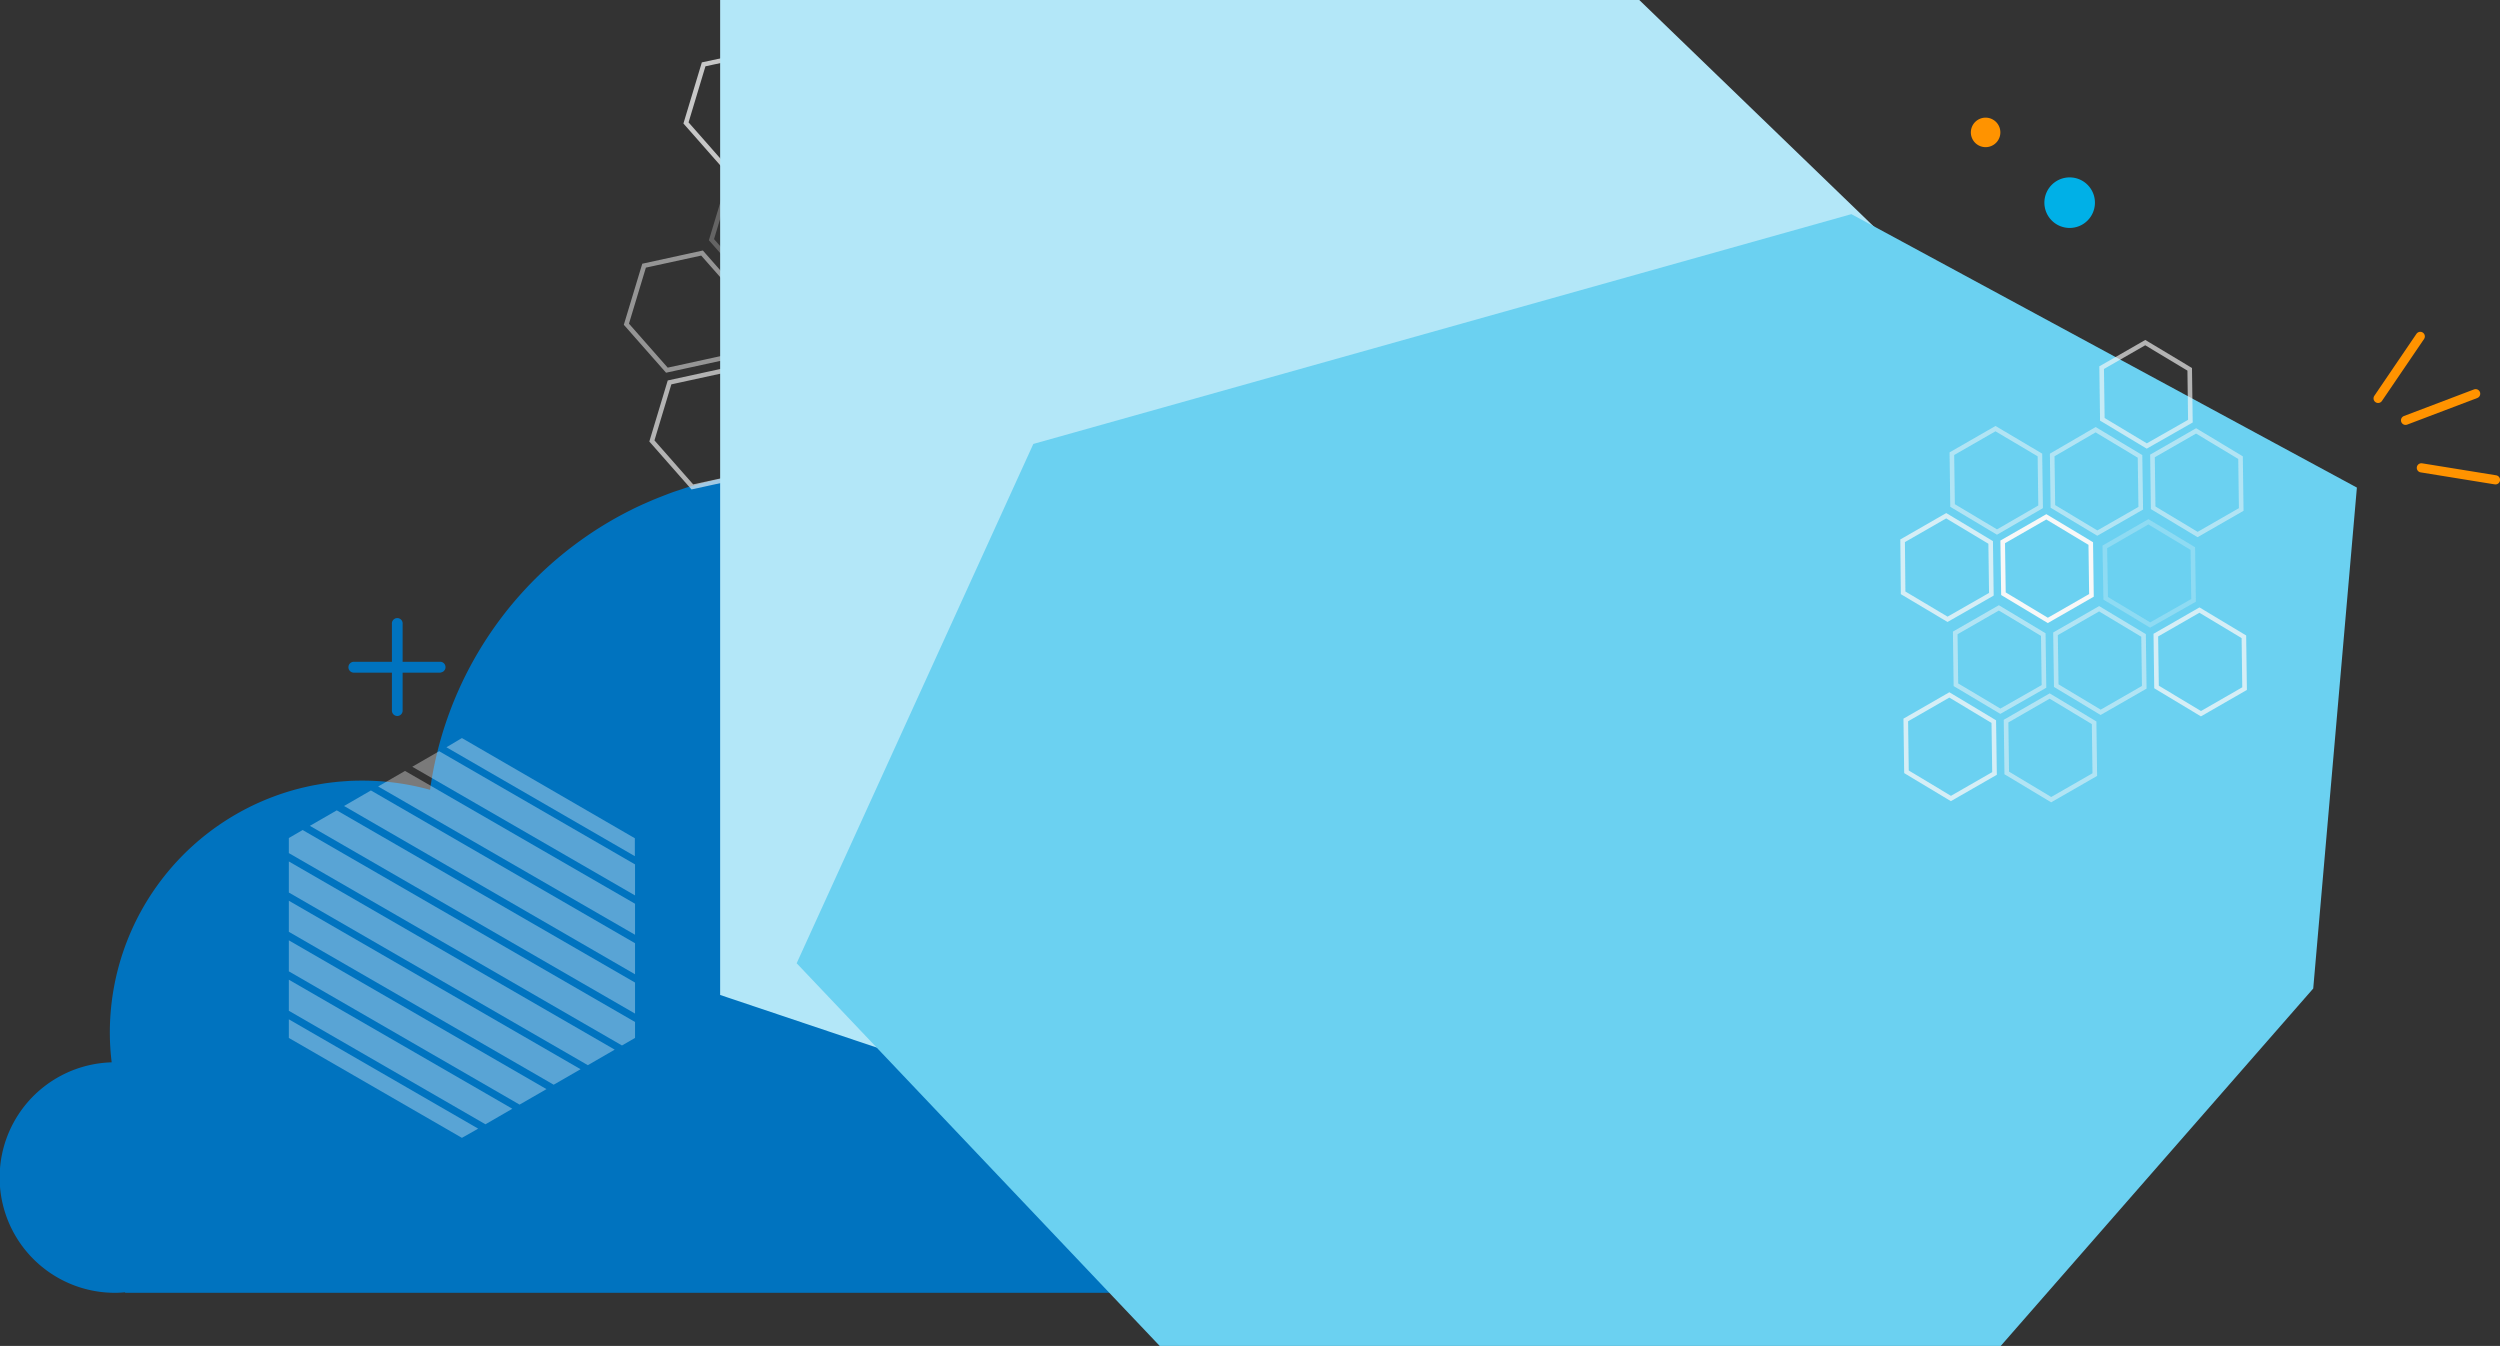 <svg xmlns="http://www.w3.org/2000/svg" viewBox="0 0 543.99 292.87"><rect x="0" y="0" width="543.99" height="292.87" fill="#333333" stroke="none"/><defs><style>.cls-1{fill:#0073bf;}.cls-2{fill:#ff9300;}.cls-3{fill:#00b0e7;}.cls-4,.cls-5,.cls-6,.cls-7,.cls-8,.cls-9{fill:none;}.cls-4{stroke:#ff9300;stroke-linecap:round;stroke-width:2px;}.cls-5,.cls-6,.cls-7,.cls-8,.cls-9{stroke:#f8f8f8;}.cls-5{opacity:0.75;}.cls-5,.cls-7,.cls-8,.cls-9{isolation:isolate;}.cls-7{opacity:0.5;}.cls-8{opacity:0.65;}.cls-9{opacity:0.25;}.cls-10{fill:#b3e7f8;}.cls-11{fill:#6bd1f1;}.cls-12{opacity:0.35;}.cls-13{fill:#fff;}</style></defs><title>Ресурс 1</title><g id="Слой_2" data-name="Слой 2"><g id="Слой_1-2" data-name="Слой 1"><path class="cls-1" d="M24.3,231.16a53.59,53.59,0,0,1-.4-6.49A54.84,54.84,0,0,1,66,171.36l.32-.07c.68-.16,1.37-.31,2.06-.44l.69-.12c.59-.11,1.19-.21,1.79-.3l1.05-.14,1.51-.17c.5-.05,1-.08,1.51-.12l1.12-.08q1.35-.06,2.7-.06a55,55,0,0,1,14.83,2,80.39,80.39,0,0,1,32.8-54.3h0a79.09,79.09,0,0,1,10.9-6.58l.31-.16c.76-.38,1.54-.74,2.31-1.09l1-.44q1.05-.46,2.13-.9l1.25-.49c.67-.26,1.34-.52,2-.76.49-.18,1-.34,1.49-.5s1.26-.43,1.89-.63c.87-.26,1.75-.5,2.62-.74.66-.18,1.33-.34,2-.5s1.53-.37,2.31-.54l1.5-.29c.73-.13,1.47-.27,2.21-.39l1.52-.23c.76-.11,1.53-.2,2.29-.29l1.47-.16c.85-.08,1.7-.14,2.55-.19l1.25-.08c1.27-.06,2.55-.1,3.84-.1a80.43,80.43,0,0,1,80.43,80.41c0,.18,0,.36,0,.53A49.07,49.07,0,0,1,290.69,208l.24.41c.26.46.5.94.75,1.41l.33.64c.21.44.41.87.61,1.31.12.27.25.53.37.8s.35.83.51,1.25.25.61.37.92.29.79.43,1.19.24.68.35,1,.25.78.37,1.17.21.73.31,1.1l.3,1.13.27,1.19.24,1.1c.08.42.15.85.22,1.27l.18,1.06c.07.46.12.92.17,1.39,0,.32.09.65.12,1q.07.8.12,1.59l.06.82c0,.81.06,1.63.06,2.44s0,1.84-.08,2.75c0,.16,0,.32,0,.48-.05.79-.12,1.57-.2,2.34q0,.12,0,.21A49.09,49.09,0,0,1,248,281.31H27.25l-.05-.11c-.69.06-1.39.11-2.1.11a25.08,25.08,0,0,1-.8-50.15Z"/><path class="cls-2" d="M435.27,28.81a3.21,3.21,0,1,1-3.21-3.21A3.21,3.21,0,0,1,435.27,28.81Z"/><path class="cls-3" d="M455.85,44.1a5.5,5.5,0,1,1-5.5-5.5,5.5,5.5,0,0,1,5.5,5.5Z"/><path class="cls-1" d="M95.88,146.37H77A1.17,1.17,0,0,1,77,144H95.88a1.17,1.17,0,0,1,0,2.33Z"/><path class="cls-1" d="M86.44,155.8a1.17,1.17,0,0,1-1.16-1.17V135.77a1.17,1.17,0,1,1,2.33,0v18.86A1.17,1.17,0,0,1,86.44,155.8Z"/><path class="cls-4" d="M517.47,86.69l9.17-13.49"/><path class="cls-4" d="M523.44,91.46l15.25-5.79"/><path class="cls-4" d="M526.88,101.8,543,104.41"/><path class="cls-5" d="M220,53.68l8.8,10L225,76.4l-12.61,2.75-8.8-10,3.84-12.74Z"/><path class="cls-6" d="M195.75,45.68l8.8,10-3.84,12.74-12.62,2.75-8.8-10,3.85-12.73Z"/><path class="cls-7" d="M201.3,71.08l8.8,10-3.85,12.74-12.61,2.75-8.8-10,3.84-12.74Z"/><path class="cls-7" d="M177,63.07l8.8,10L182,85.78l-12.62,2.75-8.8-10,3.84-12.74Z"/><path class="cls-7" d="M152.76,55.06l8.81,10-3.85,12.74-12.61,2.75-8.81-10,3.85-12.74Z"/><path class="cls-8" d="M158.31,80.46l8.8,10-3.85,12.73-12.61,2.76-8.8-10,3.84-12.74Z"/><path class="cls-5" d="M233,9.91l8.8,10-3.84,12.74-12.62,2.75-8.8-10,3.85-12.73Z"/><path class="cls-7" d="M208.72,1.9l8.8,10-3.85,12.74-12.61,2.75-8.8-10L196.1,4.66Z"/><path class="cls-7" d="M214.26,27.31l8.8,10L219.22,50,206.6,52.77l-8.8-10,3.84-12.74Z"/><path class="cls-7" d="M190,19.3l8.81,10L195,42l-12.61,2.75-8.8-10,3.84-12.74Z"/><path class="cls-5" d="M165.73,11.29l8.8,10L170.69,34l-12.62,2.75-8.8-10L153.11,14Z"/><path class="cls-9" d="M171.27,36.69l8.8,10L176.23,59.4l-12.62,2.75-8.8-10,3.85-12.74Z"/><path class="cls-10" d="M156.7,0h200L459.2,99l-176,160L156.7,216.5Z"/><path class="cls-11" d="M435.35,292.87h-183l-79-83.27,51.5-113,178-50,110,59.5-9.5,109Z"/><g class="cls-12"><path class="cls-13" d="M62.85,204.61v6.75l50.21,29,5.85-3.37Z"/><path class="cls-13" d="M100.51,160.6l-3.37,2,41,23.7v-3.9Z"/><path class="cls-13" d="M62.85,182.35v3.28l72.49,41.86,2.84-1.64v-3.47L65.85,180.61Z"/><path class="cls-13" d="M62.85,196v6.76l57.63,33.27,5.85-3.37Z"/><path class="cls-13" d="M62.85,225.85l37.66,21.74,3.54-2-41.2-23.79Z"/><path class="cls-13" d="M62.85,213.18v6.76l42.78,24.7,5.85-3.38Z"/><path class="cls-13" d="M62.85,187.45v6.76l65.06,37.57,5.85-3.38Z"/><path class="cls-13" d="M95.56,163.46l-5.85,3.38,48.47,28v-6.75Z"/><path class="cls-13" d="M88.13,167.75l-5.85,3.38,55.9,32.27v-6.75Z"/><path class="cls-13" d="M73.28,176.33l-5.85,3.37,70.75,40.85V213.8Z"/><path class="cls-13" d="M80.71,172l-5.85,3.38L138.18,212v-6.76Z"/></g><path class="cls-5" d="M423.78,134.76,414.11,129,414,117.67l9.49-5.45,9.67,5.81.15,11.28Z"/><path class="cls-6" d="M445.6,135l-9.66-5.81-.16-11.28,9.49-5.45,9.67,5.81.15,11.28Z"/><path class="cls-7" d="M434.54,115.77,424.87,110l-.15-11.28,9.49-5.45L443.88,99l.15,11.28Z"/><path class="cls-7" d="M456.37,116l-9.67-5.81L446.55,99,456,93.5l9.66,5.81.16,11.28Z"/><path class="cls-7" d="M478.19,116.31l-9.67-5.82-.15-11.28,9.49-5.45,9.67,5.82.15,11.28Z"/><path class="cls-8" d="M467.13,97.05l-9.67-5.81L457.31,80l9.49-5.45,9.67,5.81.15,11.28Z"/><path class="cls-5" d="M424.51,173.75l-9.67-5.81-.15-11.28,9.48-5.45,9.67,5.81L434,168.3Z"/><path class="cls-7" d="M446.33,174l-9.67-5.81-.15-11.28,9.49-5.46,9.67,5.82.15,11.28Z"/><path class="cls-7" d="M435.27,154.76,425.6,149l-.15-11.28,9.49-5.45,9.67,5.81.15,11.28Z"/><path class="cls-7" d="M457.09,155l-9.66-5.81-.16-11.28,9.49-5.45,9.67,5.81.15,11.28Z"/><path class="cls-5" d="M478.92,155.3l-9.67-5.82-.15-11.28,9.49-5.45,9.67,5.81.15,11.28Z"/><path class="cls-9" d="M467.86,136l-9.67-5.81L458,119l9.48-5.46,9.67,5.82.16,11.28Z"/></g></g></svg>